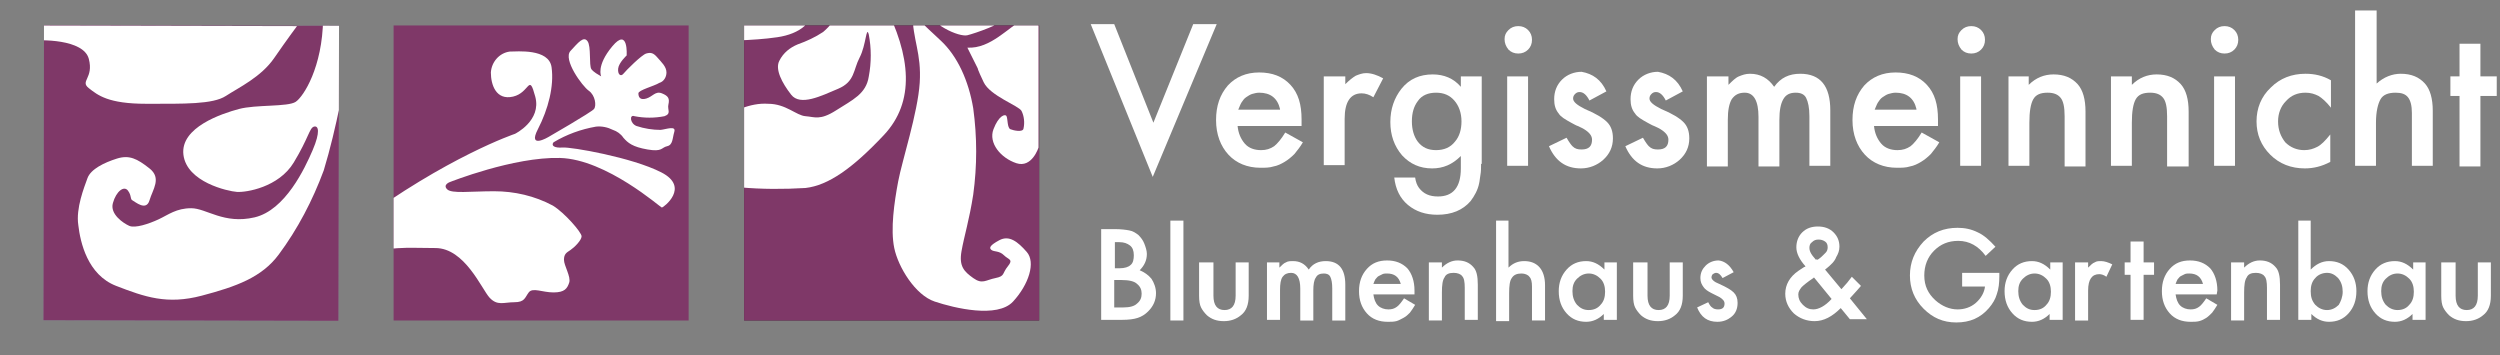 <?xml version="1.0" encoding="utf-8"?>
<!-- Generator: Adobe Illustrator 23.0.2, SVG Export Plug-In . SVG Version: 6.00 Build 0)  -->
<svg version="1.1" id="Ebene_1" xmlns="http://www.w3.org/2000/svg" xmlns:xlink="http://www.w3.org/1999/xlink" x="0px" y="0px"
	 viewBox="0 0 383 54.4" style="enable-background:new 0 0 383 54.4;" xml:space="preserve">
<rect x="0" y="0" width="383" height="54.4" fill="#808080" stroke="none"/>
<style type="text/css">
	.st0{fill:#86939A;}
	.st1{fill:#7F3868;}
	.st2{clip-path:url(#SVGID_2_);}
	.st3{fill:#FFFFFF;}
	.st4{fill:#333333;}
	.st5{clip-path:url(#SVGID_4_);}
	.st6{clip-path:url(#SVGID_6_);}
	.st7{enable-background:new    ;}
</style>
<title>Element 6</title>
<g>
	<g id="Ebene_1-2">
		
			<rect x="6.7" y="3.9" transform="matrix(1.919857e-03 -1 1 1.919857e-03 2.737 55.764)" class="st0" width="45.2" height="45.2"/>
		
			<rect x="6.7" y="3.9" transform="matrix(1.919872e-03 -1 1 1.919872e-03 2.739 55.756)" class="st1" width="45.2" height="45.2"/>
		<g>
			<defs>
				
					<rect id="SVGID_1_" x="6.7" y="3.9" transform="matrix(1.919872e-03 -1 1 1.919872e-03 2.739 55.756)" width="45.2" height="45.2"/>
			</defs>
			<clipPath id="SVGID_2_">
				<use xlink:href="#SVGID_1_"  style="overflow:visible;"/>
			</clipPath>
			<g class="st2">
				<path class="st3" d="M0.2,11.1c1.5-0.8,2.3,1.4,3.7,0.8s1-0.6,0-2.3S2.4,6.6,4.3,6.3S12.8,6,13.6,9s-1.4,3.4,0,4.5
					s3,2.4,8.8,2.4s10.2,0.1,12.2-1.2S40,11.8,42,8.9S45.5,4,45.5,4L0,3.9L0.2,11.1z"/>
				<path class="st3" d="M49.5,2.9c-0.1,7.4-3,11.9-4.2,12.7c-1.2,0.8-6.1,0.4-8.7,1.1s-9,2.8-8.5,7s6.8,5.6,8.2,5.7
					s6.4-0.7,8.7-4.5s2.4-5.3,3.1-5.5s1,0.8-0.2,3.6s-4.2,9.2-8.9,10.3s-7.4-1.4-9.7-1.4s-3.5,1-5,1.7s-3.6,1.4-4.5,1
					s-3-1.8-2.5-3.5c0.5-1.8,1.7-2.7,2.3-1.9s0.3,1.3,0.7,1.5s2.1,1.7,2.6,0c0.5-1.7,1.9-3.4,0-4.9s-3.1-2.1-5-1.5s-4,1.6-4.5,3
					s-1.8,4.6-1.4,7.2c0.3,2.6,1.4,7.6,5.8,9.3s7.8,2.9,13.1,1.5s9.2-2.8,11.8-6.3c2.9-3.9,5.2-8.3,6.9-12.9c1-3.3,1.8-6.7,2.5-10.1
					V2.8L49.5,2.9z"/>
			</g>
		</g>
		<rect x="60.3" y="3.9" class="st1" width="45.2" height="45.2"/>
		<rect x="114" y="3.9" class="st4" width="45.2" height="45.2"/>
		<g>
			<defs>
				<rect id="SVGID_3_" x="60.3" y="3.9" width="45.2" height="45.2"/>
			</defs>
			<clipPath id="SVGID_4_">
				<use xlink:href="#SVGID_3_"  style="overflow:visible;"/>
			</clipPath>
			<g class="st5">
				<path class="st3" d="M54.6,34.3c13.9-10.3,24.3-13.8,24.3-13.8s4.1-2,3.1-5.7s-0.8-0.6-3.4,0s-3.4-1.8-3.4-3.7
					c0.1-1.6,1.3-3,2.9-3.2c1.1,0,6-0.5,6.4,2.4s-0.5,6.4-2.1,9.5s1.6,1.2,1.6,1.2s6.6-3.8,7-4.3s0.2-2.1-0.8-2.8s-4-4.8-2.8-6.1
					s2-2.3,2.6-1.5s0.2,3.7,0.6,4.3c0.4,0.5,1,0.8,1.5,1.1c0,0-0.8-1.6,1.7-4.6s2.2,1.4,2.2,1.4s-1.2,1.1-1.3,2s0.4,1.3,0.8,0.8
					s2.8-2.9,3.5-3.1s1.1-0.1,1.7,0.6s1.4,1.4,1.4,2.3c0,0.7-0.4,1.4-1.1,1.6c-0.8,0.5-3.2,1.1-3.2,1.6s0.2,1.1,1.2,0.8
					s1.4-1.2,2.4-0.8s1.2,0.8,1,1.7c-0.2,0.8,0.5,1.4-0.6,1.8c-1.5,0.3-3.1,0.3-4.6,0c-0.8-0.3-0.7,1.1,0.3,1.5
					c1.2,0.4,2.5,0.6,3.7,0.6c0.9-0.1,2.4-0.7,2.1,0.3s-0.2,2-1.1,2.2s-0.7,0.9-3,0.5s-3-1-3.7-1.8c-0.4-0.6-1-1-1.6-1.2
					c-0.8-0.4-1.7-0.6-2.6-0.5c-2.3,0.4-4.5,1.2-6.5,2.4c-0.4,0.5,0.1,0.9,1.4,0.8s10.6,1.5,15.1,3.8s0.3,5.4,0.1,5.4
					s-8.5-7.4-15.6-7.6s-16.9,3.7-16.9,3.7s-1.1,0.4-0.4,1.1s3.6,0.3,7.2,0.3c3.1,0,6.2,0.7,9,2.2c1.8,1.1,4.4,4.1,4.4,4.7
					s-1.1,1.7-1.7,2.1s-1,0.6-1,1.5s1.1,2.6,0.8,3.5s-0.7,1.5-2.4,1.5s-3.2-0.8-3.8,0s-0.6,1.5-2.2,1.5s-2.6,0.6-3.8-0.7
					S71.2,38,66.7,38s-7.3-0.4-11.4,1.4S54.6,34.3,54.6,34.3z"/>
			</g>
		</g>
		<rect x="114" y="3.9" class="st1" width="45.2" height="45.2"/>
		<g>
			<defs>
				<rect id="SVGID_5_" x="114" y="3.9" width="45.2" height="45.2"/>
			</defs>
			<clipPath id="SVGID_6_">
				<use xlink:href="#SVGID_5_"  style="overflow:visible;"/>
			</clipPath>
			<g class="st6">
				<path class="st3" d="M124.8,0.1c0.2,3.3-2.3,5.1-5.7,5.6c-2,0.3-4,0.4-6,0.5V0L124.8,0.1z"/>
				<path class="st3" d="M135.4,0.5c4.2,8.1,4.8,15.1,0,20.2s-8.5,7.7-12,8.1c-3.3,0.2-6.7,0.2-10-0.1l0.2-12.1
					c1.3-0.5,2.7-0.8,4.1-0.7c2.7,0,4.3,1.8,5.7,1.9s2.2,0.7,4.7-0.9c2.5-1.6,4.6-2.5,5-5.2c0.4-2.1,0.4-4.3,0-6.4
					c-0.4-1.5-0.4,1.6-1.4,3.5s-0.7,3.7-3.3,4.8s-5.8,2.7-7.2,0.9s-2.5-3.9-1.8-5.2c0.6-1.2,1.6-2,2.8-2.5c1.4-0.5,2.7-1.1,3.9-1.9
					c1.2-1,2.1-2.3,2.8-3.7c0.2-0.8,0.8-0.6,0.8-0.6L135.4,0.5z"/>
				<path class="st3" d="M141,0.5c1.5,3.4,6,5.2,7.2,4.9s5.3-1.7,6.7-3c0.8-0.8,1.6-1.4,2.6-1.9L141,0.5z"/>
				<path class="st3" d="M139.8,2.1c0,4,1.4,6,1.1,10.6s-2.7,11.9-3.3,15.1s-1.2,7.3-0.6,10.2s3.2,7.2,6.2,8.2s9.6,2.6,12,0
					s3.5-6,2.1-7.6s-2.7-2.6-4.2-1.8s-1.6,1.2-1.2,1.5s1.2,0.1,1.9,0.8s1.5,0.6,0.6,1.7s-0.4,1.5-1.9,1.8s-2,1-3.4,0
					s-2.2-1.8-1.8-4.1s1.2-4.8,1.8-8.7c0.6-4.4,0.6-8.8,0-13.2c-0.7-4.2-2.4-8-5-10.4S139.8,2.1,139.8,2.1z"/>
				<path class="st3" d="M148.2,7.3c3.6,0.2,6.3-3.2,8.6-4.3s2.3-0.8,2.3-0.8v20.4c0,0-1,3.2-3.4,2.4s-4.3-3.1-3.5-5.2s1.8-2.4,2-2
					s0.1,1.8,0.6,2s1.9,0.5,2-0.1c0.2-0.9,0.1-1.9-0.3-2.7c-0.4-0.8-4.8-2.3-5.8-4.4s-0.9-2.1-0.9-2.1L148.2,7.3z"/>
			</g>
		</g>
		<g>
			<g class="st7">
				<path class="st3" d="M168.7,49.1v-14h2.1c0.9,0,1.7,0.1,2.2,0.2c0.6,0.1,1,0.4,1.4,0.7c0.4,0.4,0.7,0.8,0.9,1.3
					c0.2,0.5,0.4,1.1,0.4,1.6c0,1-0.4,1.8-1.1,2.5c0.7,0.3,1.3,0.7,1.8,1.3c0.4,0.6,0.7,1.4,0.7,2.2c0,1.1-0.4,2-1.2,2.8
					c-0.5,0.5-1,0.8-1.6,1c-0.6,0.2-1.4,0.3-2.4,0.3H168.7z M170.8,41.1h0.7c0.8,0,1.4-0.2,1.7-0.5c0.4-0.3,0.5-0.9,0.5-1.5
					c0-0.7-0.2-1.2-0.6-1.5s-0.9-0.5-1.6-0.5h-0.7V41.1z M170.8,47.1h1.3c1,0,1.7-0.2,2.1-0.6c0.5-0.4,0.7-0.9,0.7-1.5
					c0-0.6-0.2-1.1-0.7-1.5c-0.4-0.4-1.2-0.6-2.4-0.6h-1.1V47.1z"/>
				<path class="st3" d="M181.3,33.8v15.3h-2V33.8H181.3z"/>
				<path class="st3" d="M185.9,40.2v5.1c0,1.5,0.6,2.2,1.7,2.2s1.7-0.7,1.7-2.2v-5.1h2v5.1c0,0.7-0.1,1.3-0.3,1.8
					c-0.2,0.5-0.5,0.9-0.9,1.2c-0.7,0.6-1.6,0.9-2.6,0.9c-1.1,0-1.9-0.3-2.6-0.9c-0.4-0.4-0.7-0.8-0.9-1.2c-0.2-0.4-0.3-1-0.3-1.8
					v-5.1H185.9z"/>
				<path class="st3" d="M194,40.2h2v0.8c0.4-0.4,0.7-0.7,1-0.8c0.3-0.2,0.7-0.2,1.1-0.2c1,0,1.8,0.4,2.4,1.3
					c0.6-0.9,1.5-1.3,2.6-1.3c2,0,3,1.2,3,3.6v5.5h-2v-4.9c0-0.8-0.1-1.4-0.3-1.8c-0.2-0.4-0.6-0.5-1-0.5c-0.6,0-1,0.2-1.2,0.6
					c-0.3,0.4-0.4,1.1-0.4,2v4.6h-2v-4.9c0-1.6-0.5-2.4-1.4-2.4c-0.6,0-1,0.2-1.3,0.6s-0.4,1.1-0.4,2v4.6h-2V40.2z"/>
				<path class="st3" d="M216.7,45.1h-6.3c0.1,0.7,0.3,1.3,0.7,1.7c0.4,0.4,1,0.6,1.6,0.6c0.5,0,0.9-0.1,1.3-0.4
					c0.3-0.2,0.7-0.7,1.1-1.3l1.7,1c-0.3,0.5-0.5,0.8-0.8,1.2c-0.3,0.3-0.6,0.6-1,0.8s-0.7,0.4-1.1,0.5s-0.8,0.1-1.3,0.1
					c-1.3,0-2.4-0.4-3.2-1.3c-0.8-0.9-1.2-2-1.2-3.4c0-1.4,0.4-2.5,1.2-3.4c0.8-0.9,1.8-1.3,3.1-1.3c1.3,0,2.3,0.4,3.1,1.2
					c0.7,0.8,1.1,2,1.1,3.4L216.7,45.1z M214.6,43.5c-0.3-1.1-1-1.6-2.1-1.6c-0.2,0-0.5,0-0.7,0.1c-0.2,0.1-0.4,0.2-0.6,0.3
					c-0.2,0.1-0.3,0.3-0.5,0.5c-0.1,0.2-0.2,0.4-0.3,0.7H214.6z"/>
				<path class="st3" d="M218.9,40.2h2v0.8c0.7-0.7,1.5-1.1,2.4-1.1c1,0,1.8,0.3,2.4,1c0.5,0.5,0.7,1.4,0.7,2.7v5.4h-2v-4.9
					c0-0.9-0.1-1.5-0.4-1.8c-0.2-0.3-0.7-0.5-1.3-0.5c-0.7,0-1.2,0.2-1.4,0.7c-0.3,0.4-0.4,1.2-0.4,2.3v4.3h-2V40.2z"/>
				<path class="st3" d="M229.1,33.8h2V41c0.7-0.7,1.5-1,2.4-1c1,0,1.8,0.3,2.4,1c0.5,0.6,0.8,1.5,0.8,2.7v5.4h-2v-5.2
					c0-0.7-0.1-1.2-0.4-1.5c-0.2-0.3-0.7-0.5-1.2-0.5c-0.7,0-1.2,0.2-1.5,0.7c-0.3,0.4-0.4,1.2-0.4,2.3v4.3h-2V33.8z"/>
				<path class="st3" d="M245.7,40.2h2v8.8h-2v-0.9c-0.8,0.8-1.7,1.2-2.7,1.2c-1.2,0-2.2-0.4-3-1.3c-0.8-0.9-1.2-2-1.2-3.4
					c0-1.3,0.4-2.4,1.2-3.3c0.8-0.9,1.8-1.3,3-1.3c1,0,1.9,0.4,2.8,1.3V40.2z M240.9,44.6c0,0.8,0.2,1.5,0.7,2.1
					c0.5,0.5,1,0.8,1.8,0.8c0.8,0,1.4-0.3,1.8-0.8c0.5-0.5,0.7-1.2,0.7-2s-0.2-1.5-0.7-2c-0.5-0.5-1.1-0.8-1.8-0.8
					c-0.7,0-1.3,0.3-1.8,0.8C241.1,43.2,240.9,43.8,240.9,44.6z"/>
				<path class="st3" d="M252.4,40.2v5.1c0,1.5,0.6,2.2,1.7,2.2s1.7-0.7,1.7-2.2v-5.1h2v5.1c0,0.7-0.1,1.3-0.3,1.8
					c-0.2,0.5-0.5,0.9-0.9,1.2c-0.7,0.6-1.6,0.9-2.6,0.9c-1.1,0-1.9-0.3-2.6-0.9c-0.4-0.4-0.7-0.8-0.9-1.2c-0.2-0.4-0.3-1-0.3-1.8
					v-5.1H252.4z"/>
				<path class="st3" d="M265.6,41.7l-1.7,0.9c-0.3-0.5-0.6-0.8-1-0.8c-0.2,0-0.3,0.1-0.5,0.2c-0.1,0.1-0.2,0.3-0.2,0.5
					c0,0.3,0.4,0.7,1.2,1c1.1,0.5,1.8,0.9,2.2,1.3c0.4,0.4,0.6,0.9,0.6,1.6c0,0.9-0.3,1.6-0.9,2.1c-0.6,0.5-1.3,0.8-2.2,0.8
					c-1.5,0-2.5-0.7-3.1-2.2l1.7-0.8c0.2,0.4,0.4,0.7,0.6,0.8c0.2,0.2,0.5,0.3,0.9,0.3c0.7,0,1-0.3,1-0.9c0-0.4-0.3-0.7-0.8-1
					c-0.2-0.1-0.4-0.2-0.6-0.3s-0.4-0.2-0.6-0.3c-0.6-0.3-1-0.6-1.2-0.9c-0.3-0.4-0.5-0.8-0.5-1.4c0-0.8,0.3-1.4,0.8-1.9
					c0.5-0.5,1.2-0.8,2-0.8C264.2,40,265,40.6,265.6,41.7z"/>
				<path class="st3" d="M279.6,41.3l2.5,3l0.1-0.1c0.3-0.3,0.5-0.6,0.8-0.9c0.2-0.3,0.5-0.6,0.7-0.9l1.4,1.4
					c-0.2,0.2-0.4,0.5-0.7,0.8c-0.3,0.3-0.6,0.7-1,1.1l2.6,3.2h-2.6l-1.4-1.7c-1.3,1.3-2.6,2-4,2c-1.2,0-2.3-0.4-3.2-1.2
					c-0.8-0.8-1.3-1.8-1.3-3c0-1.4,0.7-2.6,2-3.5l0.9-0.6c0,0,0,0,0.1,0c0,0,0.1-0.1,0.1-0.1c-0.9-1-1.4-2-1.4-2.9
					c0-0.9,0.3-1.7,0.9-2.3c0.6-0.6,1.4-0.9,2.4-0.9c1,0,1.8,0.3,2.4,0.9s0.9,1.3,0.9,2.2c0,0.6-0.2,1.1-0.5,1.6
					C281.1,40,280.5,40.6,279.6,41.3z M277.9,42.5l-0.1,0.1c-0.9,0.6-1.5,1.1-1.8,1.4c-0.3,0.4-0.5,0.7-0.5,1.1
					c0,0.6,0.2,1.1,0.7,1.6c0.5,0.5,1,0.7,1.6,0.7c0.8,0,1.8-0.5,2.8-1.6L277.9,42.5z M278.4,39.8l0.2-0.1c0.3-0.2,0.5-0.4,0.7-0.6
					s0.3-0.3,0.4-0.4c0.2-0.2,0.3-0.5,0.3-0.8c0-0.4-0.1-0.7-0.4-0.9s-0.6-0.3-1-0.3c-0.4,0-0.7,0.1-1,0.4c-0.3,0.2-0.4,0.5-0.4,0.9
					c0,0.4,0.2,0.8,0.5,1.2l0.5,0.6C278.3,39.7,278.3,39.7,278.4,39.8z"/>
			</g>
			<g class="st7">
				<path class="st3" d="M300.5,41.8h5.8v0.5c0,1-0.1,2-0.4,2.8c-0.2,0.7-0.6,1.4-1.2,2.1c-1.3,1.5-2.9,2.2-5,2.2
					c-2,0-3.6-0.7-5-2.1c-1.4-1.4-2.1-3.1-2.1-5.1c0-2,0.7-3.7,2.1-5.2c1.4-1.4,3.1-2.1,5.2-2.1c1.1,0,2.1,0.2,3.1,0.7
					c0.9,0.4,1.8,1.2,2.7,2.2l-1.5,1.4c-1.1-1.5-2.5-2.3-4.2-2.3c-1.5,0-2.7,0.5-3.7,1.5c-1,1-1.5,2.3-1.5,3.8
					c0,1.6,0.6,2.8,1.7,3.8c1,0.9,2.2,1.4,3.4,1.4c1,0,2-0.3,2.8-1c0.8-0.7,1.3-1.6,1.4-2.5h-3.5V41.8z"/>
			</g>
			<g class="st7">
				<path class="st3" d="M314,40.2h2v8.8h-2v-0.9c-0.8,0.8-1.7,1.2-2.7,1.2c-1.2,0-2.2-0.4-3-1.3c-0.8-0.9-1.2-2-1.2-3.4
					c0-1.3,0.4-2.4,1.2-3.3c0.8-0.9,1.8-1.3,3-1.3c1,0,1.9,0.4,2.8,1.3V40.2z M309.2,44.6c0,0.8,0.2,1.5,0.7,2.1
					c0.5,0.5,1,0.8,1.8,0.8c0.8,0,1.4-0.3,1.8-0.8c0.5-0.5,0.7-1.2,0.7-2s-0.2-1.5-0.7-2c-0.5-0.5-1.1-0.8-1.8-0.8
					c-0.7,0-1.3,0.3-1.8,0.8C309.4,43.2,309.2,43.8,309.2,44.6z"/>
			</g>
			<g class="st7">
				<path class="st3" d="M317.9,40.2h2V41c0.4-0.4,0.7-0.7,1-0.8c0.3-0.2,0.6-0.2,1-0.2c0.5,0,1.1,0.2,1.7,0.5l-0.9,1.9
					c-0.4-0.3-0.8-0.4-1.1-0.4c-1.1,0-1.7,0.8-1.7,2.5v4.6h-2V40.2z"/>
			</g>
			<g class="st7">
				<path class="st3" d="M328.4,42.1v6.9h-2v-6.9h-0.9v-1.9h0.9V37h2v3.2h1.6v1.9H328.4z"/>
			</g>
			<g class="st7">
				<path class="st3" d="M339.6,45.1h-6.3c0.1,0.7,0.3,1.3,0.7,1.7c0.4,0.4,1,0.6,1.6,0.6c0.5,0,0.9-0.1,1.3-0.4
					c0.3-0.2,0.7-0.7,1.1-1.3l1.7,1c-0.3,0.5-0.5,0.8-0.8,1.2c-0.3,0.3-0.6,0.6-0.9,0.8c-0.3,0.2-0.7,0.4-1.1,0.5s-0.8,0.1-1.3,0.1
					c-1.3,0-2.4-0.4-3.2-1.3c-0.8-0.9-1.2-2-1.2-3.4c0-1.4,0.4-2.5,1.2-3.4c0.8-0.9,1.8-1.3,3.1-1.3c1.3,0,2.3,0.4,3.1,1.2
					c0.7,0.8,1.1,2,1.1,3.4L339.6,45.1z M337.5,43.5c-0.3-1.1-1-1.6-2.1-1.6c-0.2,0-0.5,0-0.7,0.1c-0.2,0.1-0.4,0.2-0.6,0.3
					c-0.2,0.1-0.3,0.3-0.5,0.5c-0.1,0.2-0.2,0.4-0.3,0.7H337.5z"/>
				<path class="st3" d="M341.8,40.2h2v0.8c0.7-0.7,1.5-1.1,2.4-1.1c1,0,1.8,0.3,2.4,1c0.5,0.5,0.7,1.4,0.7,2.7v5.4h-2v-4.9
					c0-0.9-0.1-1.5-0.4-1.8c-0.2-0.3-0.7-0.5-1.3-0.5c-0.7,0-1.2,0.2-1.4,0.7c-0.3,0.4-0.4,1.2-0.4,2.3v4.3h-2V40.2z"/>
				<path class="st3" d="M354,33.8v7.5c0.8-0.8,1.7-1.3,2.8-1.3c1.2,0,2.2,0.4,3,1.3c0.8,0.9,1.2,2,1.2,3.3c0,1.4-0.4,2.5-1.2,3.4
					c-0.8,0.9-1.8,1.3-3,1.3c-1,0-1.9-0.4-2.7-1.2v0.9h-2V33.8H354z M358.9,44.7c0-0.8-0.2-1.5-0.7-2.1c-0.5-0.5-1-0.8-1.7-0.8
					c-0.7,0-1.4,0.3-1.8,0.8c-0.5,0.5-0.7,1.2-0.7,2c0,0.9,0.2,1.5,0.7,2.1c0.5,0.5,1.1,0.8,1.8,0.8c0.7,0,1.3-0.3,1.8-0.8
					C358.6,46.2,358.9,45.5,358.9,44.7z"/>
				<path class="st3" d="M369.6,40.2h2v8.8h-2v-0.9c-0.8,0.8-1.7,1.2-2.7,1.2c-1.2,0-2.2-0.4-3-1.3c-0.8-0.9-1.2-2-1.2-3.4
					c0-1.3,0.4-2.4,1.2-3.3c0.8-0.9,1.8-1.3,3-1.3c1,0,1.9,0.4,2.8,1.3V40.2z M364.8,44.6c0,0.8,0.2,1.5,0.7,2.1
					c0.5,0.5,1.1,0.8,1.8,0.8c0.8,0,1.4-0.3,1.8-0.8c0.5-0.5,0.7-1.2,0.7-2s-0.2-1.5-0.7-2c-0.5-0.5-1.1-0.8-1.8-0.8
					c-0.7,0-1.3,0.3-1.8,0.8C365,43.2,364.8,43.8,364.8,44.6z"/>
				<path class="st3" d="M376.2,40.2v5.1c0,1.5,0.6,2.2,1.7,2.2s1.7-0.7,1.7-2.2v-5.1h2v5.1c0,0.7-0.1,1.3-0.3,1.8
					c-0.2,0.5-0.5,0.9-0.9,1.2c-0.7,0.6-1.6,0.9-2.6,0.9c-1.1,0-1.9-0.3-2.6-0.9c-0.4-0.4-0.7-0.8-0.9-1.2c-0.2-0.4-0.3-1-0.3-1.8
					v-5.1H376.2z"/>
			</g>
			<g class="st7">
				<path class="st3" d="M170.7,3.7l6,15.1l6.1-15.1h3.6l-9.8,23.4l-9.5-23.4H170.7z"/>
			</g>
			<g class="st7">
				<path class="st3" d="M199.4,19.3h-9.8c0.1,1.1,0.5,2,1.1,2.7c0.6,0.7,1.5,1,2.5,1c0.8,0,1.4-0.2,2-0.6c0.5-0.4,1.1-1.1,1.7-2.1
					l2.7,1.5c-0.4,0.7-0.9,1.3-1.3,1.8c-0.5,0.5-1,0.9-1.5,1.2c-0.5,0.3-1.1,0.6-1.7,0.7c-0.6,0.2-1.3,0.2-2,0.2c-2,0-3.7-0.7-4.9-2
					c-1.2-1.3-1.9-3.1-1.9-5.3c0-2.2,0.6-3.9,1.8-5.3c1.2-1.3,2.8-2,4.8-2c2,0,3.6,0.6,4.8,1.9c1.2,1.3,1.7,3,1.7,5.3L199.4,19.3z
					 M196.1,16.7c-0.4-1.7-1.5-2.5-3.2-2.5c-0.4,0-0.7,0.1-1.1,0.2c-0.3,0.1-0.6,0.3-0.9,0.5c-0.3,0.2-0.5,0.5-0.7,0.8
					c-0.2,0.3-0.3,0.7-0.5,1.1H196.1z"/>
				<path class="st3" d="M202.9,11.7h3.2v1.2c0.6-0.6,1.1-1,1.6-1.3c0.5-0.2,1-0.4,1.6-0.4c0.8,0,1.7,0.3,2.6,0.8l-1.5,2.9
					c-0.6-0.4-1.2-0.6-1.8-0.6c-1.7,0-2.6,1.3-2.6,3.9v7.1h-3.2V11.7z"/>
				<path class="st3" d="M226.9,25.1c0,0.6,0,1.2-0.1,1.7s-0.1,0.9-0.2,1.3c-0.2,1-0.7,1.9-1.3,2.7c-1.2,1.4-2.9,2.1-5.1,2.1
					c-1.8,0-3.3-0.5-4.5-1.5c-1.2-1-1.9-2.4-2.1-4.2h3.2c0.1,0.7,0.3,1.2,0.6,1.6c0.7,0.9,1.6,1.3,2.9,1.3c2.3,0,3.5-1.4,3.5-4.3
					v-1.9c-1.3,1.3-2.7,1.9-4.4,1.9c-1.9,0-3.4-0.7-4.6-2c-1.2-1.4-1.8-3.1-1.8-5.1c0-2,0.6-3.7,1.7-5.1c1.2-1.5,2.8-2.2,4.8-2.2
					c1.7,0,3.2,0.6,4.3,1.9v-1.6h3.2V25.1z M223.9,18.6c0-1.3-0.4-2.4-1.1-3.2c-0.7-0.8-1.6-1.2-2.8-1.2c-1.2,0-2.2,0.4-2.8,1.3
					c-0.6,0.8-0.9,1.8-0.9,3.1c0,1.2,0.3,2.3,0.9,3.1c0.7,0.9,1.6,1.3,2.8,1.3s2.2-0.4,2.9-1.3C223.6,20.9,223.9,19.8,223.9,18.6z"
					/>
				<path class="st3" d="M230.5,6c0-0.6,0.2-1,0.6-1.4c0.4-0.4,0.9-0.6,1.5-0.6c0.6,0,1.1,0.2,1.5,0.6c0.4,0.4,0.6,0.9,0.6,1.5
					s-0.2,1.1-0.6,1.5c-0.4,0.4-0.9,0.6-1.5,0.6s-1.1-0.2-1.5-0.6C230.7,7.1,230.5,6.6,230.5,6z M234.1,11.7v13.7h-3.2V11.7H234.1z"
					/>
				<path class="st3" d="M246.1,14l-2.6,1.4c-0.4-0.8-0.9-1.3-1.5-1.3c-0.3,0-0.5,0.1-0.7,0.3c-0.2,0.2-0.3,0.4-0.3,0.7
					c0,0.5,0.6,1,1.8,1.6c1.7,0.7,2.8,1.4,3.4,2c0.6,0.6,0.9,1.4,0.9,2.5c0,1.3-0.5,2.4-1.5,3.3c-0.9,0.8-2.1,1.3-3.4,1.3
					c-2.3,0-3.9-1.1-4.9-3.4l2.7-1.3c0.4,0.7,0.7,1.1,0.9,1.3c0.4,0.4,0.8,0.5,1.4,0.5c1.1,0,1.6-0.5,1.6-1.5c0-0.6-0.4-1.1-1.2-1.6
					c-0.3-0.2-0.6-0.3-1-0.5c-0.3-0.1-0.6-0.3-1-0.5c-0.9-0.5-1.6-0.9-1.9-1.4c-0.5-0.6-0.7-1.3-0.7-2.2c0-1.2,0.4-2.2,1.2-3
					c0.8-0.8,1.9-1.2,3-1.2C244,11.3,245.3,12.2,246.1,14z"/>
				<path class="st3" d="M257.8,14l-2.6,1.4c-0.4-0.8-0.9-1.3-1.5-1.3c-0.3,0-0.5,0.1-0.7,0.3c-0.2,0.2-0.3,0.4-0.3,0.7
					c0,0.5,0.6,1,1.8,1.6c1.7,0.7,2.8,1.4,3.4,2c0.6,0.6,0.9,1.4,0.9,2.5c0,1.3-0.5,2.4-1.5,3.3c-0.9,0.8-2.1,1.3-3.4,1.3
					c-2.3,0-3.9-1.1-4.9-3.4l2.7-1.3c0.4,0.7,0.7,1.1,0.9,1.3c0.4,0.4,0.8,0.5,1.4,0.5c1.1,0,1.6-0.5,1.6-1.5c0-0.6-0.4-1.1-1.2-1.6
					c-0.3-0.2-0.6-0.3-1-0.5c-0.3-0.1-0.6-0.3-1-0.5c-0.9-0.5-1.6-0.9-1.9-1.4c-0.5-0.6-0.7-1.3-0.7-2.2c0-1.2,0.4-2.2,1.2-3
					c0.8-0.8,1.9-1.2,3-1.2C255.7,11.3,257,12.2,257.8,14z"/>
				<path class="st3" d="M261.6,11.7h3.2V13c0.6-0.6,1.1-1.1,1.6-1.3c0.5-0.2,1-0.4,1.7-0.4c1.6,0,2.8,0.7,3.7,2c1-1.4,2.3-2,4-2
					c3.1,0,4.6,1.9,4.6,5.6v8.5h-3.2v-7.6c0-1.3-0.2-2.2-0.5-2.8c-0.3-0.6-0.9-0.8-1.6-0.8c-0.9,0-1.5,0.3-1.9,1
					c-0.4,0.7-0.6,1.7-0.6,3.2v7.1h-3.2v-7.6c0-2.4-0.7-3.7-2.1-3.7c-0.9,0-1.5,0.3-2,1c-0.4,0.7-0.6,1.7-0.6,3.2v7.1h-3.2V11.7z"/>
				<path class="st3" d="M296.9,19.3h-9.8c0.1,1.1,0.5,2,1.1,2.7c0.6,0.7,1.5,1,2.5,1c0.8,0,1.4-0.2,2-0.6c0.5-0.4,1.1-1.1,1.7-2.1
					l2.7,1.5c-0.4,0.7-0.9,1.3-1.3,1.8c-0.5,0.5-1,0.9-1.5,1.2c-0.5,0.3-1.1,0.6-1.7,0.7c-0.6,0.2-1.3,0.2-2,0.2c-2,0-3.7-0.7-4.9-2
					c-1.2-1.3-1.9-3.1-1.9-5.3c0-2.2,0.6-3.9,1.8-5.3c1.2-1.3,2.8-2,4.8-2c2,0,3.6,0.6,4.8,1.9c1.2,1.3,1.7,3,1.7,5.3L296.9,19.3z
					 M293.6,16.7c-0.4-1.7-1.5-2.5-3.2-2.5c-0.4,0-0.7,0.1-1.1,0.2c-0.3,0.1-0.6,0.3-0.9,0.5c-0.3,0.2-0.5,0.5-0.7,0.8
					c-0.2,0.3-0.3,0.7-0.5,1.1H293.6z"/>
				<path class="st3" d="M299.9,6c0-0.6,0.2-1,0.6-1.4c0.4-0.4,0.9-0.6,1.5-0.6c0.6,0,1.1,0.2,1.5,0.6c0.4,0.4,0.6,0.9,0.6,1.5
					s-0.2,1.1-0.6,1.5c-0.4,0.4-0.9,0.6-1.5,0.6s-1.1-0.2-1.5-0.6C300.1,7.1,299.9,6.6,299.9,6z M303.5,11.7v13.7h-3.2V11.7H303.5z"
					/>
				<path class="st3" d="M307.6,11.7h3.2V13c1.1-1.1,2.4-1.6,3.8-1.6c1.6,0,2.8,0.5,3.7,1.5c0.8,0.9,1.2,2.3,1.2,4.2v8.4h-3.2v-7.7
					c0-1.4-0.2-2.3-0.6-2.8c-0.4-0.5-1-0.8-2-0.8c-1.1,0-1.8,0.3-2.2,1c-0.4,0.7-0.6,1.9-0.6,3.6v6.6h-3.2V11.7z"/>
				<path class="st3" d="M323.4,11.7h3.2V13c1.1-1.1,2.4-1.6,3.8-1.6c1.6,0,2.8,0.5,3.7,1.5c0.8,0.9,1.2,2.3,1.2,4.2v8.4H332v-7.7
					c0-1.4-0.2-2.3-0.6-2.8c-0.4-0.5-1-0.8-2-0.8c-1.1,0-1.8,0.3-2.2,1c-0.4,0.7-0.6,1.9-0.6,3.6v6.6h-3.2V11.7z"/>
				<path class="st3" d="M338.7,6c0-0.6,0.2-1,0.6-1.4c0.4-0.4,0.9-0.6,1.5-0.6c0.6,0,1.1,0.2,1.5,0.6c0.4,0.4,0.6,0.9,0.6,1.5
					s-0.2,1.1-0.6,1.5c-0.4,0.4-0.9,0.6-1.5,0.6s-1.1-0.2-1.5-0.6C338.9,7.1,338.7,6.6,338.7,6z M342.4,11.7v13.7h-3.2V11.7H342.4z"
					/>
			</g>
			<g class="st7">
				<path class="st3" d="M357.1,12.3v4.2c-0.7-0.9-1.4-1.5-1.9-1.8c-0.6-0.3-1.2-0.5-2-0.5c-1.2,0-2.2,0.4-3,1.3
					c-0.8,0.8-1.2,1.9-1.2,3.1c0,1.3,0.4,2.3,1.1,3.2c0.8,0.8,1.8,1.2,2.9,1.2c0.8,0,1.4-0.2,2-0.5c0.6-0.3,1.2-0.9,2-1.9v4.2
					c-1.3,0.7-2.6,1-3.9,1c-2.1,0-3.9-0.7-5.3-2.1c-1.4-1.4-2.1-3.1-2.1-5.1s0.7-3.8,2.2-5.2c1.4-1.4,3.2-2.1,5.3-2.1
					C354.6,11.3,355.9,11.6,357.1,12.3z"/>
			</g>
			<g class="st7">
				<path class="st3" d="M360.9,1.6h3.2v11.2c1.1-1,2.4-1.5,3.7-1.5c1.6,0,2.8,0.5,3.7,1.5c0.8,0.9,1.2,2.3,1.2,4.2v8.4h-3.2v-8.1
					c0-1.1-0.2-1.9-0.6-2.4c-0.4-0.5-1-0.7-1.9-0.7c-1.1,0-1.9,0.3-2.3,1c-0.4,0.7-0.7,1.9-0.7,3.6v6.6h-3.2V1.6z"/>
				<path class="st3" d="M380,14.7v10.8h-3.2V14.7h-1.4v-3h1.4v-5h3.2v5h2.5v3H380z"/>
			</g>
		</g>
	</g>
</g>
</svg>

